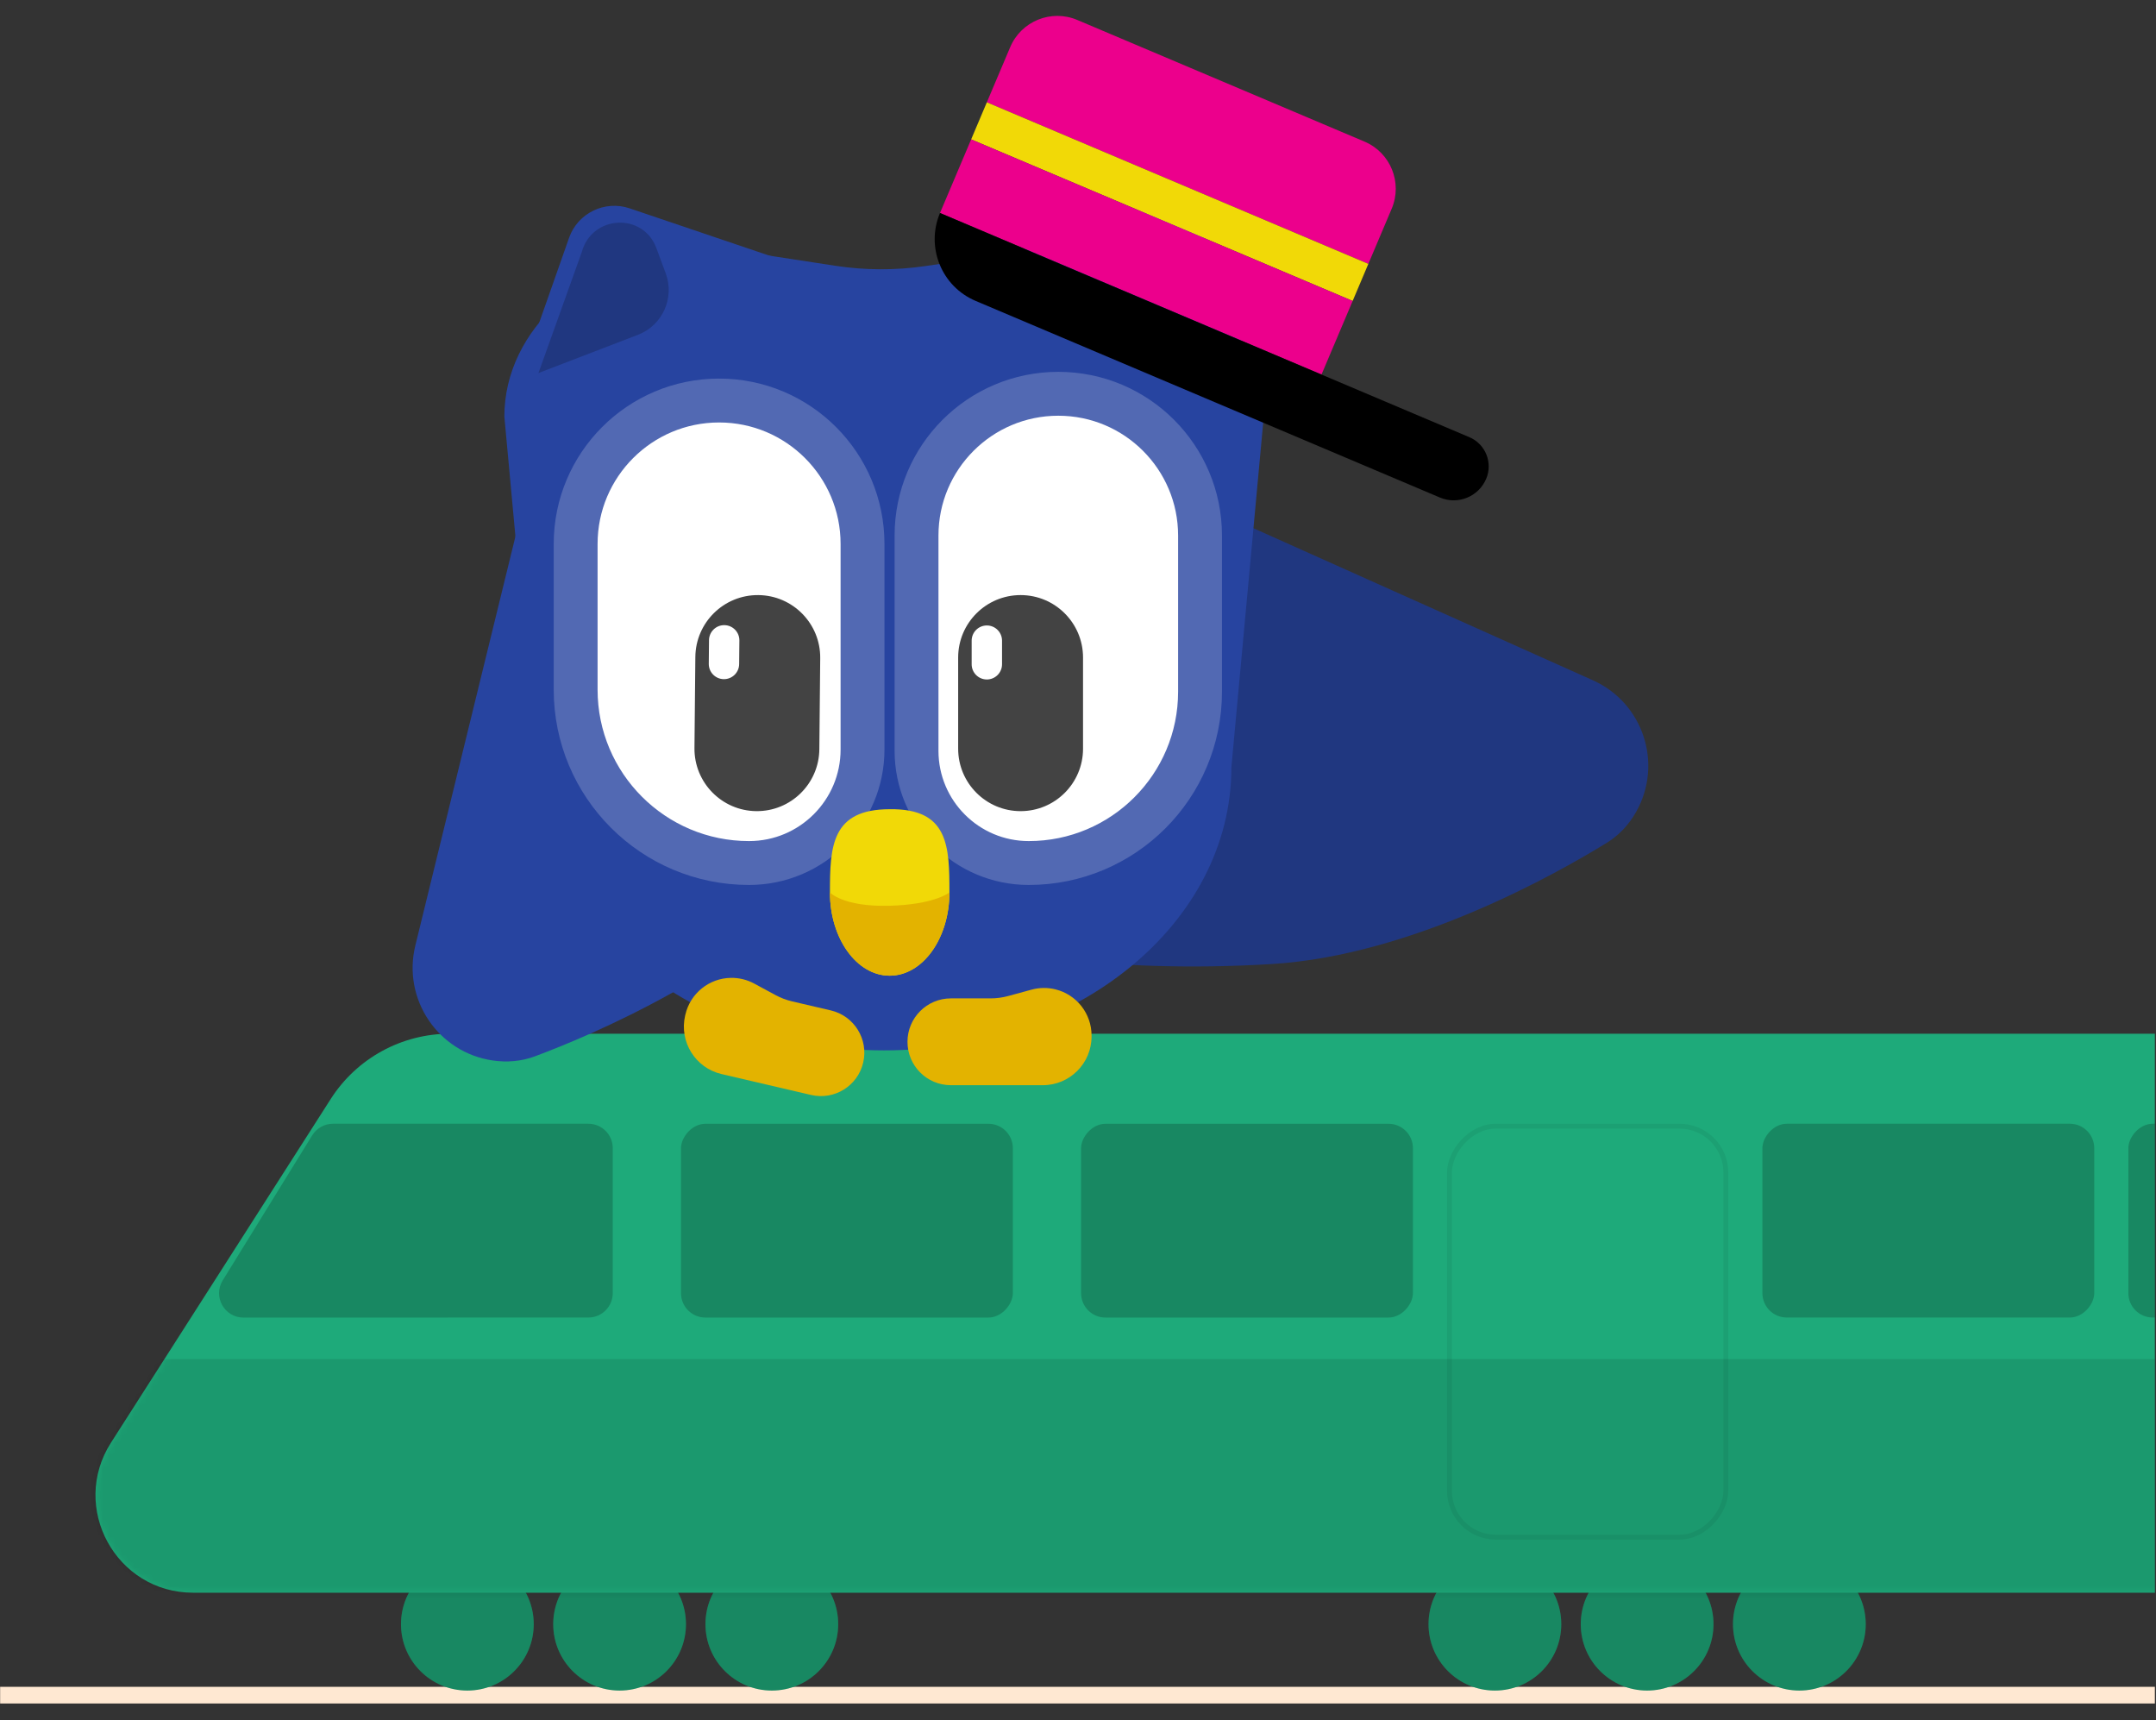 <svg width="346" height="276" viewBox="0 0 346 276" fill="none" xmlns="http://www.w3.org/2000/svg">
<rect x="0" y="0" width="346" height="276" fill="#333333" stroke="none"/>
<g clip-path="url(#clip0_2304_13820)">
<rect width="407.402" height="2.676" transform="matrix(-1 0 0 1 355.192 270.643)" fill="#FFE8D2"/>
<circle cx="10.651" cy="10.651" r="10.651" transform="matrix(-1 0 0 1 134.516 249.942)" fill="#1EAA7A"/>
<circle cx="10.651" cy="10.651" r="10.651" transform="matrix(-1 0 0 1 134.516 249.942)" fill="black" fill-opacity="0.2"/>
<circle cx="10.651" cy="10.651" r="10.651" transform="matrix(-1 0 0 1 110.085 249.942)" fill="#1EAA7A"/>
<circle cx="10.651" cy="10.651" r="10.651" transform="matrix(-1 0 0 1 110.085 249.942)" fill="black" fill-opacity="0.2"/>
<circle cx="10.651" cy="10.651" r="10.651" transform="matrix(-1 0 0 1 85.654 249.942)" fill="#1EAA7A"/>
<circle cx="10.651" cy="10.651" r="10.651" transform="matrix(-1 0 0 1 85.654 249.942)" fill="black" fill-opacity="0.2"/>
<circle cx="10.651" cy="10.651" r="10.651" transform="matrix(-1 0 0 1 299.417 249.942)" fill="#1EAA7A"/>
<circle cx="10.651" cy="10.651" r="10.651" transform="matrix(-1 0 0 1 299.417 249.942)" fill="black" fill-opacity="0.2"/>
<circle cx="10.651" cy="10.651" r="10.651" transform="matrix(-1 0 0 1 274.986 249.942)" fill="#1EAA7A"/>
<circle cx="10.651" cy="10.651" r="10.651" transform="matrix(-1 0 0 1 274.986 249.942)" fill="black" fill-opacity="0.2"/>
<circle cx="10.651" cy="10.651" r="10.651" transform="matrix(-1 0 0 1 250.556 249.942)" fill="#1EAA7A"/>
<circle cx="10.651" cy="10.651" r="10.651" transform="matrix(-1 0 0 1 250.556 249.942)" fill="black" fill-opacity="0.2"/>
<path d="M400.343 181.504C400.343 172.863 393.337 165.857 384.696 165.857H72.194C64.455 165.857 57.25 169.802 53.081 176.322L17.811 231.471C11.15 241.885 18.63 255.548 30.992 255.548H384.696C393.337 255.548 400.343 248.542 400.343 239.901V181.504Z" fill="#1EAA7A"/>
<mask id="mask0_2304_13820" style="mask-type:alpha" maskUnits="userSpaceOnUse" x="15" y="165" width="356" height="91">
<path d="M370.343 181.504C370.343 172.863 363.337 165.857 354.696 165.857H72.194C64.455 165.857 57.25 169.802 53.081 176.322L17.811 231.471C11.15 241.885 18.63 255.548 30.992 255.548H354.696C363.337 255.548 370.343 248.542 370.343 239.901V181.504Z" fill="#F1D907"/>
</mask>
<g mask="url(#mask0_2304_13820)">
<rect width="377.507" height="40.559" transform="matrix(-1 0 0 1 387.023 218.059)" fill="black" fill-opacity="0.1"/>
</g>
<rect width="53.254" height="31.09" rx="3.912" transform="matrix(-1 0 0 1 394.819 180.303)" fill="black" fill-opacity="0.2"/>
<rect width="53.254" height="31.09" rx="3.912" transform="matrix(-1 0 0 1 336.089 180.303)" fill="black" fill-opacity="0.2"/>
<rect opacity="0.3" x="-0.391" y="0.391" width="44.352" height="65.937" rx="7.432" transform="matrix(-1 0 0 1 276.577 180.303)" stroke="black" stroke-opacity="0.2" stroke-width="0.782"/>
<rect width="53.254" height="31.09" rx="3.912" transform="matrix(-1 0 0 1 226.749 180.308)" fill="black" fill-opacity="0.2"/>
<rect width="53.254" height="31.09" rx="3.912" transform="matrix(-1 0 0 1 162.543 180.308)" fill="black" fill-opacity="0.2"/>
<path d="M98.336 184.214C98.336 182.054 96.585 180.303 94.424 180.303H53.435C52.079 180.303 50.819 181.006 50.106 182.16L35.743 205.436C34.135 208.042 36.01 211.403 39.073 211.402L94.425 211.393C96.585 211.393 98.336 209.642 98.336 207.482V184.214Z" fill="black" fill-opacity="0.2"/>
<path d="M160.439 100.845L83.699 82.062L66.653 151.709C64.547 160.309 70.296 168.856 79.056 170.149C81.34 170.486 83.665 170.298 85.829 169.492C94.677 166.194 119.264 155.948 134.172 139.051C152.6 118.166 160.439 100.845 160.439 100.845Z" fill="#2744A0"/>
<rect x="86.165" y="93.071" width="7.579" height="11.449" fill="#D9D9D9"/>
<path d="M157.9 151.945L190.193 79.841L255.633 109.15C263.713 112.769 266.93 122.554 262.572 130.262C261.436 132.272 259.859 133.991 257.895 135.204C249.859 140.163 226.675 153.278 204.185 154.671C176.385 156.393 157.9 151.945 157.9 151.945Z" fill="#203780"/>
<path d="M80.941 66.839C80.941 52.83 93.938 41.293 110.648 39.786C113.117 39.563 115.599 39.808 118.049 40.185L134.023 42.639C138.825 43.377 143.71 43.393 148.517 42.687L165.858 40.137C168.206 39.792 170.581 39.568 172.945 39.772C189.732 41.219 202.811 52.785 202.811 66.839L197.613 123.144C197.613 148.21 172.659 168.531 141.876 168.531C111.094 168.531 86.139 148.21 86.139 123.144L80.941 66.839Z" fill="#2744A0"/>
<path d="M91.33 38.145C92.72 34.195 97.063 32.081 101.03 33.424L133.523 44.423L122.345 76.178C120.955 80.128 116.612 82.242 112.645 80.899L87.334 72.331C83.367 70.989 81.279 66.698 82.669 62.747L91.33 38.145Z" fill="#2744A0"/>
<path d="M193.308 38.145C191.917 34.195 187.574 32.081 183.607 33.424L151.114 44.423L162.292 76.178C163.683 80.128 168.026 82.242 171.993 80.899L197.303 72.331C201.27 70.989 203.359 66.698 201.968 62.747L193.308 38.145Z" fill="#2744A0"/>
<path d="M109.991 162.786C110.785 159.38 113.796 156.951 117.294 156.896V156.896C118.6 156.875 119.889 157.19 121.038 157.811L124.451 159.655C125.298 160.113 126.202 160.456 127.14 160.674L133.329 162.118C137.075 162.992 139.403 166.737 138.53 170.482V170.482C137.656 174.228 133.911 176.557 130.165 175.683L115.796 172.331C111.589 171.35 108.974 167.144 109.955 162.937L109.991 162.786Z" fill="#E3B300"/>
<path d="M175.176 166.14C175.176 162.642 172.795 159.593 169.401 158.745V158.745C168.134 158.428 166.807 158.442 165.547 158.786L161.805 159.806C160.876 160.06 159.917 160.188 158.955 160.188H152.599C148.753 160.188 145.635 163.306 145.635 167.153V167.153C145.635 170.999 148.753 174.117 152.599 174.117H167.354C171.674 174.117 175.176 170.615 175.176 166.295V166.14Z" fill="#E3B300"/>
<path d="M106.844 43.879C108.299 47.807 106.309 52.208 102.4 53.71L86.413 59.852L93.369 40.431V40.431C94.999 34.487 103.206 34.057 105.335 39.803L106.844 43.879Z" fill="#203780"/>
<path d="M177.565 43.879C176.11 47.807 178.1 52.208 182.009 53.71L197.996 59.852L191.04 40.431V40.431C189.41 34.487 181.203 34.057 179.075 39.803L177.565 43.879Z" fill="#203780"/>
<path d="M165.096 138.469C180.278 138.469 192.585 126.162 192.585 110.98V85.93C192.585 73.366 182.4 63.181 169.836 63.181C157.272 63.181 147.087 73.366 147.087 85.93V120.46C147.087 130.407 155.15 138.469 165.096 138.469Z" fill="white" stroke="#5269B3" stroke-width="7.041"/>
<path d="M120.207 138.469C130.266 138.469 138.421 130.315 138.421 120.256V87.284C138.421 74.57 128.114 64.264 115.4 64.264C102.687 64.264 92.381 74.57 92.381 87.284V110.643C92.381 126.011 104.839 138.469 120.207 138.469Z" fill="white" stroke="#5269B3" stroke-width="7.041"/>
<path d="M152.366 143.192C152.366 150.567 148.074 156.546 142.778 156.546C137.483 156.546 133.19 150.567 133.19 143.192C133.19 135.816 133.421 129.837 142.778 129.837C152.266 129.696 152.366 135.816 152.366 143.192Z" fill="#F1D907"/>
<path d="M142.778 156.546C148.074 156.546 152.366 150.567 152.366 143.192C152.366 143.192 150.021 145.149 142.655 145.329C135.29 145.508 133.19 143.192 133.19 143.192C133.19 150.567 137.483 156.546 142.778 156.546Z" fill="#E3B300"/>
<path d="M111.591 105.404C111.644 99.87 116.174 95.427 121.707 95.481C127.241 95.534 131.684 100.064 131.631 105.597L131.489 120.221C131.436 125.755 126.906 130.198 121.372 130.144C115.838 130.091 111.396 125.561 111.449 120.027L111.591 105.404Z" fill="#434343"/>
<path d="M113.783 102.717C113.796 101.371 114.898 100.29 116.244 100.303C117.59 100.316 118.671 101.418 118.658 102.764L118.621 106.555C118.608 107.901 117.506 108.982 116.16 108.969C114.814 108.956 113.734 107.854 113.747 106.508L113.783 102.717Z" fill="white"/>
<path d="M153.768 105.5C153.768 99.966 158.254 95.48 163.788 95.48C169.322 95.48 173.808 99.966 173.808 105.5V120.124C173.808 125.658 169.322 130.145 163.788 130.145C158.254 130.145 153.768 125.658 153.768 120.124V105.5Z" fill="#434343"/>
<path d="M155.934 102.792C155.934 101.446 157.025 100.354 158.372 100.354C159.718 100.354 160.809 101.446 160.809 102.792V106.583C160.809 107.929 159.718 109.021 158.372 109.021C157.025 109.021 155.934 107.929 155.934 106.583V102.792Z" fill="white"/>
<path d="M162.119 7.566C163.888 3.387 168.71 1.434 172.888 3.204L218.98 22.72C223.158 24.489 225.112 29.311 223.342 33.49L219.595 42.34L158.371 16.416L162.119 7.566Z" fill="#EC008C"/>
<rect x="158.371" y="16.416" width="66.486" height="6.458" transform="rotate(22.949 158.371 16.416)" fill="#F1D907"/>
<rect x="155.854" y="22.364" width="66.486" height="12.824" transform="rotate(22.949 155.854 22.364)" fill="#EC008C"/>
<path d="M150.854 34.173L235.801 70.142C238.393 71.239 239.604 74.23 238.507 76.822V76.822C237.287 79.702 233.964 81.048 231.084 79.829L156.566 48.276C151.094 45.959 148.537 39.645 150.854 34.173V34.173Z" fill="black"/>
</g>
<defs>
<clipPath id="clip0_2304_13820">
<rect width="345.797" height="275.386" fill="white" transform="matrix(-1 0 0 1 345.819 0)"/>
</clipPath>
</defs>
</svg>
